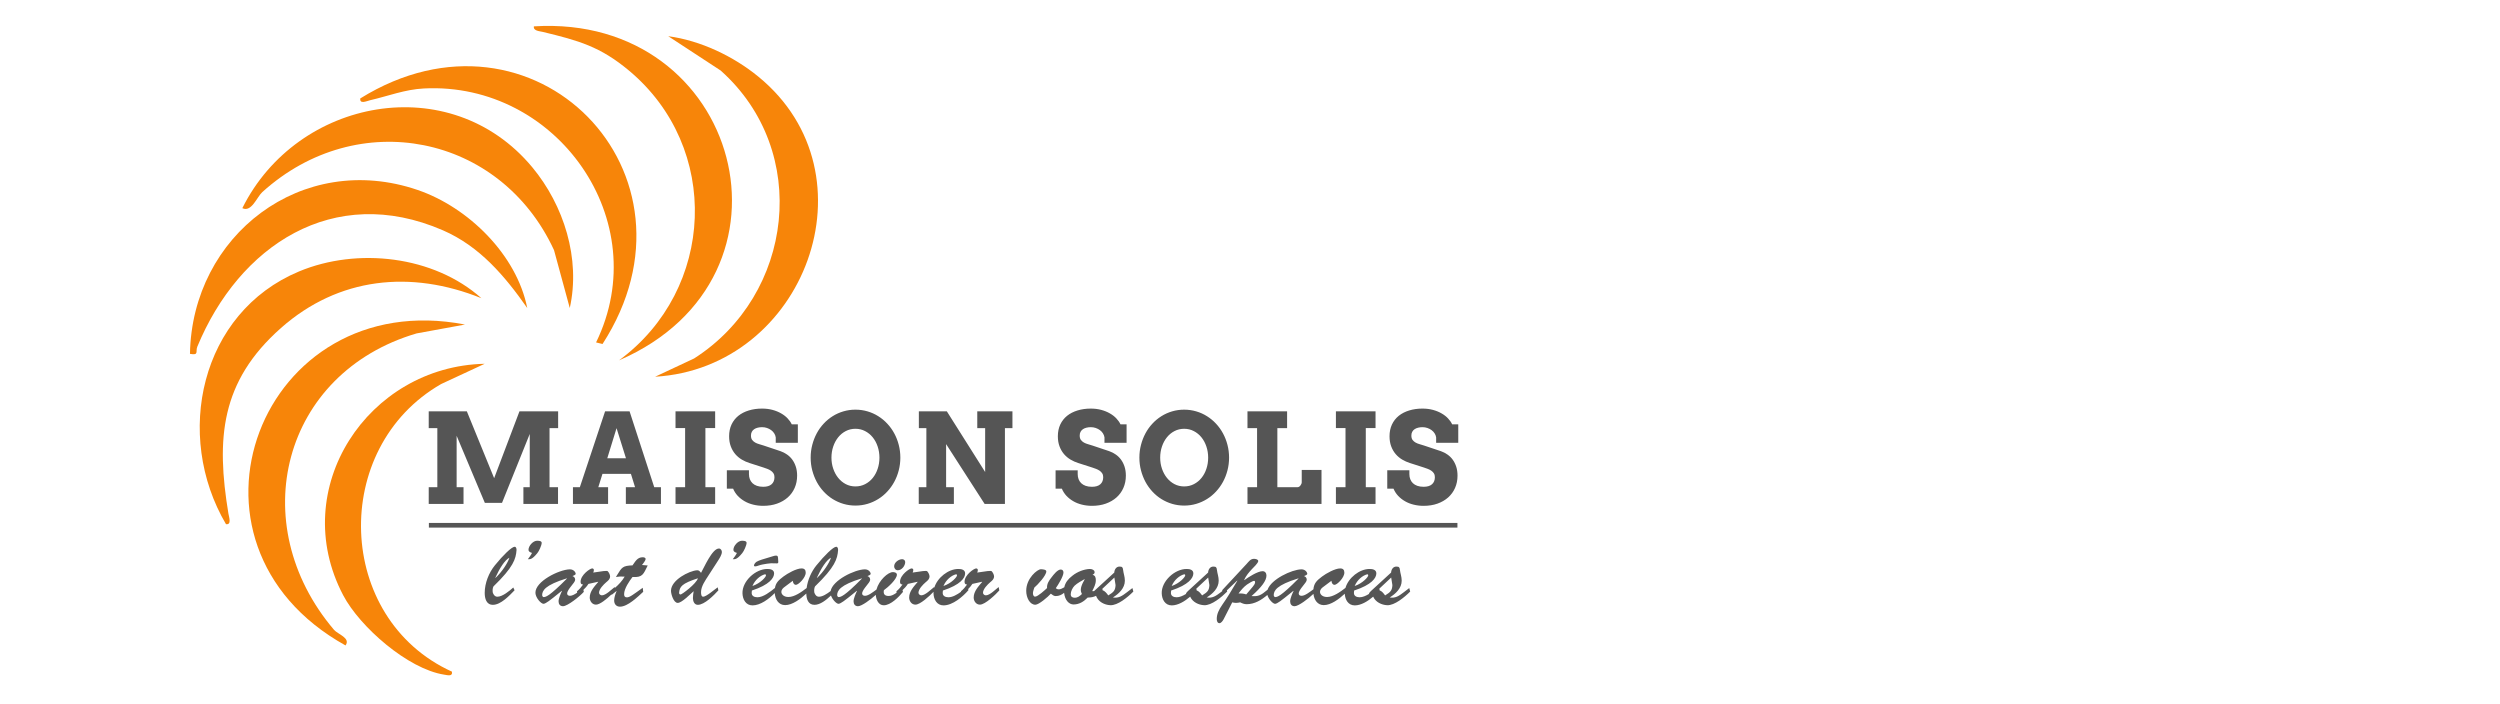 <?xml version="1.0" encoding="UTF-8" standalone="no"?>
<svg
   width="213"
   height="60"
   viewBox="0 0 213 60"
   fill="none"
   version="1.1"
   id="svg42"
   xmlns="http://www.w3.org/2000/svg"
   xmlns:svg="http://www.w3.org/2000/svg">
  <defs
     id="defs42">
    <clipPath
       clipPathUnits="userSpaceOnUse"
       id="clipPath2">
      <path
         d="M 0,225.646 H 410.4 V 0 H 0 Z"
         transform="matrix(1,0,0,-1,-75.575,63.598)"
         id="path2" />
    </clipPath>
    <clipPath
       clipPathUnits="userSpaceOnUse"
       id="clipPath4">
      <path
         d="M 0,225.646 H 410.4 V 0 H 0 Z"
         transform="translate(-47.375,-23.177)"
         id="path4" />
    </clipPath>
    <clipPath
       clipPathUnits="userSpaceOnUse"
       id="clipPath6">
      <path
         d="M 0,225.646 H 410.4 V 0 H 0 Z"
         transform="translate(-111.556,-216.952)"
         id="path6" />
    </clipPath>
    <clipPath
       clipPathUnits="userSpaceOnUse"
       id="clipPath8">
      <path
         d="M 0,225.646 H 410.4 V 0 H 0 Z"
         transform="translate(-183.704,-200.753)"
         id="path8" />
    </clipPath>
    <clipPath
       clipPathUnits="userSpaceOnUse"
       id="clipPath10">
      <path
         d="M 0,225.646 H 410.4 V 0 H 0 Z"
         transform="translate(-74.252,-164.411)"
         id="path10" />
    </clipPath>
    <clipPath
       clipPathUnits="userSpaceOnUse"
       id="clipPath12">
      <path
         d="M 0,225.646 H 410.4 V 0 H 0 Z"
         transform="translate(-17.938,-158.575)"
         id="path12" />
    </clipPath>
    <clipPath
       clipPathUnits="userSpaceOnUse"
       id="clipPath14">
      <path
         d="M 0,225.646 H 410.4 V 0 H 0 Z"
         transform="translate(-30.353,-120.104)"
         id="path14" />
    </clipPath>
    <clipPath
       clipPathUnits="userSpaceOnUse"
       id="clipPath16">
      <path
         d="M 0,225.646 H 410.4 V 0 H 0 Z"
         transform="translate(-55.808,-193.807)"
         id="path16" />
    </clipPath>
    <clipPath
       clipPathUnits="userSpaceOnUse"
       id="clipPath18">
      <path
         d="M 0,225.646 H 410.4 V 0 H 0 Z"
         transform="translate(-81.776,-102.101)"
         id="path18" />
    </clipPath>
    <clipPath
       clipPathUnits="userSpaceOnUse"
       id="clipPath20">
      <path
         d="M 0,225.646 H 410.4 V 0 H 0 Z"
         id="path20" />
    </clipPath>
    <clipPath
       clipPathUnits="userSpaceOnUse"
       id="clipPath22">
      <path
         d="M 0,225.646 H 410.4 V 0 H 0 Z"
         transform="translate(-99.231,-39.847)"
         id="path22" />
    </clipPath>
    <clipPath
       clipPathUnits="userSpaceOnUse"
       id="clipPath24">
      <path
         d="M 0,225.646 H 410.4 V 0 H 0 Z"
         transform="translate(-114.066,-51.099)"
         id="path24" />
    </clipPath>
    <clipPath
       clipPathUnits="userSpaceOnUse"
       id="clipPath26">
      <path
         d="M 0,225.646 H 410.4 V 0 H 0 Z"
         transform="translate(-114.807,-33.688)"
         id="path26" />
    </clipPath>
    <clipPath
       clipPathUnits="userSpaceOnUse"
       id="clipPath28">
      <path
         d="M 0,225.646 H 410.4 V 0 H 0 Z"
         transform="translate(-158.631,-34.517)"
         id="path28" />
    </clipPath>
    <clipPath
       clipPathUnits="userSpaceOnUse"
       id="clipPath30">
      <path
         d="M 0,225.646 H 410.4 V 0 H 0 Z"
         transform="translate(-178.351,-51.779)"
         id="path30" />
    </clipPath>
    <clipPath
       clipPathUnits="userSpaceOnUse"
       id="clipPath32">
      <path
         d="M 0,225.646 H 410.4 V 0 H 0 Z"
         transform="translate(-182.645,-43.548)"
         id="path32" />
    </clipPath>
    <clipPath
       clipPathUnits="userSpaceOnUse"
       id="clipPath34">
      <path
         d="M 0,225.646 H 410.4 V 0 H 0 Z"
         transform="translate(-228.423,-42.304)"
         id="path34" />
    </clipPath>
    <clipPath
       clipPathUnits="userSpaceOnUse"
       id="clipPath36">
      <path
         d="M 0,225.646 H 410.4 V 0 H 0 Z"
         transform="translate(-209.532,-33.688)"
         id="path36" />
    </clipPath>
    <clipPath
       clipPathUnits="userSpaceOnUse"
       id="clipPath38">
      <path
         d="M 0,225.646 H 410.4 V 0 H 0 Z"
         transform="translate(-295.996,-34.221)"
         id="path38" />
    </clipPath>
    <clipPath
       clipPathUnits="userSpaceOnUse"
       id="clipPath40">
      <path
         d="M 0,225.646 H 410.4 V 0 H 0 Z"
         transform="translate(-384.889,-34.221)"
         id="path40" />
    </clipPath>
  </defs>
  <g
     id="layer1">
    <g
       id="g40"
       transform="matrix(0.199,0,0,0.199,15.887,-0.061)">
      <path
         id="path1"
         d="m 2.214,-5.38 h 2.766 V -24.341 h -2.766 v -5.402 H 14.46 l 8.766,21.469 8.133,-21.469 h 12.422 v 5.402 h -2.766 v 18.961 h 2.73 V -0.001 H 32.624 v -5.379 h 2.039 V -22.478 l -8.906,22.125 H 20.237 L 11.179,-21.892 V -5.38 H 13.394 V -0.001 H 2.214 Z m 63.316,0 h 2.953 L 67.159,-9.658 H 58.019 l -1.336,4.277 h 3.141 V -0.001 H 48.538 v -5.379 h 2.215 L 58.862,-29.744 h 7.863 l 7.922,24.363 h 2.156 V -0.001 H 65.53 Z M 59.565,-14.673 h 6 l -3.023,-9.668 z M 81.482,-29.744 H 94.209 v 5.379 H 91.08 V -5.38 H 94.209 V -0.001 H 81.482 v -5.379 h 3.082 V -24.365 h -3.082 z m 32.191,8.379 c -0.065,-0.451 -0.223,-0.882 -0.48,-1.289 -0.252,-0.404 -0.574,-0.753 -0.973,-1.043 -0.398,-0.296 -0.853,-0.53 -1.359,-0.703 -0.501,-0.17 -1.028,-0.258 -1.582,-0.258 -0.492,0 -0.958,0.056 -1.395,0.164 -0.431,0.103 -0.806,0.264 -1.125,0.48 -0.322,0.211 -0.574,0.489 -0.762,0.832 -0.188,0.337 -0.281,0.738 -0.281,1.207 0,0.595 0.123,1.063 0.375,1.406 0.258,0.346 0.586,0.63 0.984,0.855 0.398,0.22 0.838,0.396 1.324,0.527 0.483,0.135 0.955,0.278 1.418,0.434 l 5.391,1.805 c 0.741,0.258 1.441,0.618 2.098,1.078 0.656,0.454 1.222,1.008 1.699,1.664 0.475,0.656 0.85,1.412 1.125,2.262 0.272,0.844 0.41,1.799 0.41,2.859 0,1.438 -0.267,2.754 -0.797,3.949 -0.524,1.189 -1.266,2.209 -2.227,3.059 -0.955,0.844 -2.098,1.506 -3.434,1.98 -1.33,0.469 -2.807,0.703 -4.43,0.703 -1.134,0 -2.209,-0.129 -3.223,-0.387 -1.017,-0.249 -1.942,-0.615 -2.777,-1.102 -0.838,-0.483 -1.57,-1.061 -2.203,-1.734 -0.627,-0.68 -1.113,-1.441 -1.465,-2.285 h -2.016 v -5.906 h 7.102 v 1.207 c 0,0.595 0.094,1.143 0.281,1.641 0.188,0.492 0.469,0.923 0.844,1.289 0.381,0.369 0.858,0.653 1.43,0.855 0.577,0.205 1.254,0.305 2.027,0.305 1.178,0 2.074,-0.27 2.684,-0.809 0.615,-0.545 0.926,-1.304 0.926,-2.273 0,-0.498 -0.111,-0.914 -0.328,-1.242 -0.211,-0.334 -0.489,-0.615 -0.832,-0.844 -0.337,-0.234 -0.715,-0.428 -1.137,-0.586 -0.416,-0.155 -0.826,-0.299 -1.23,-0.434 l -4.488,-1.441 c -0.853,-0.264 -1.676,-0.633 -2.473,-1.102 -0.791,-0.469 -1.488,-1.055 -2.098,-1.758 -0.604,-0.709 -1.084,-1.538 -1.441,-2.484 -0.36,-0.952 -0.539,-2.039 -0.539,-3.258 0,-1.406 0.258,-2.66 0.773,-3.762 0.521,-1.107 1.254,-2.042 2.191,-2.801 0.943,-0.756 2.065,-1.33 3.363,-1.723 1.295,-0.398 2.713,-0.598 4.254,-0.598 1.219,0 2.344,0.141 3.375,0.422 1.037,0.281 1.963,0.662 2.777,1.137 0.82,0.469 1.512,1.008 2.074,1.617 0.568,0.604 1.008,1.23 1.312,1.887 h 1.957 v 5.918 h -7.102 z m 25.594,21.891 c -1.345,0 -2.634,-0.185 -3.867,-0.551 -1.228,-0.366 -2.376,-0.882 -3.445,-1.547 -1.063,-0.662 -2.027,-1.465 -2.895,-2.402 -0.867,-0.938 -1.611,-1.975 -2.227,-3.117 -0.609,-1.148 -1.087,-2.373 -1.43,-3.68 -0.346,-1.304 -0.516,-2.672 -0.516,-4.102 0,-1.421 0.17,-2.789 0.516,-4.102 0.343,-1.318 0.82,-2.549 1.43,-3.691 0.615,-1.148 1.359,-2.186 2.227,-3.117 0.867,-0.938 1.831,-1.737 2.895,-2.402 1.069,-0.671 2.218,-1.187 3.445,-1.547 1.233,-0.366 2.522,-0.551 3.867,-0.551 1.351,0 2.643,0.185 3.879,0.551 1.233,0.36 2.382,0.876 3.445,1.547 1.069,0.665 2.039,1.465 2.906,2.402 0.873,0.932 1.62,1.969 2.238,3.117 0.624,1.143 1.105,2.373 1.441,3.691 0.343,1.312 0.516,2.681 0.516,4.102 0,1.415 -0.173,2.777 -0.516,4.09 -0.337,1.312 -0.817,2.543 -1.441,3.691 -0.618,1.143 -1.365,2.18 -2.238,3.117 -0.867,0.938 -1.837,1.74 -2.906,2.402 -1.063,0.665 -2.212,1.181 -3.445,1.547 -1.236,0.366 -2.528,0.551 -3.879,0.551 z m 0,-6.152 c 1.14,0 2.183,-0.246 3.129,-0.738 0.952,-0.492 1.77,-1.16 2.449,-2.004 0.68,-0.844 1.201,-1.822 1.57,-2.941 0.375,-1.116 0.562,-2.303 0.562,-3.562 0,-1.266 -0.193,-2.461 -0.574,-3.586 -0.375,-1.125 -0.908,-2.109 -1.594,-2.953 -0.688,-0.844 -1.506,-1.506 -2.449,-1.992 -0.938,-0.492 -1.969,-0.738 -3.094,-0.738 -1.125,0 -2.162,0.246 -3.105,0.738 -0.938,0.486 -1.746,1.148 -2.426,1.992 -0.68,0.844 -1.213,1.828 -1.594,2.953 -0.384,1.125 -0.574,2.32 -0.574,3.586 0,1.26 0.19,2.446 0.574,3.562 0.381,1.119 0.914,2.098 1.594,2.941 0.68,0.844 1.488,1.512 2.426,2.004 0.943,0.492 1.98,0.738 3.105,0.738 z m 39.132,-24.117 h 11.297 v 5.402 h -2.414 v 24.34 h -6.516 l -12.375,-19.219 v 13.84 h 2.496 v 5.379 h -11.285 v -5.379 h 2.449 V -24.341 h -2.414 v -5.402 h 8.988 l 12.305,19.488 v -14.086 h -2.531 z m 40.86,8.379 c -0.064,-0.451 -0.223,-0.882 -0.48,-1.289 -0.252,-0.404 -0.574,-0.753 -0.973,-1.043 -0.398,-0.296 -0.853,-0.53 -1.359,-0.703 -0.501,-0.17 -1.028,-0.258 -1.582,-0.258 -0.492,0 -0.958,0.056 -1.395,0.164 -0.431,0.103 -0.806,0.264 -1.125,0.48 -0.322,0.211 -0.574,0.489 -0.762,0.832 -0.188,0.337 -0.281,0.738 -0.281,1.207 0,0.595 0.123,1.063 0.375,1.406 0.258,0.346 0.586,0.63 0.984,0.855 0.398,0.22 0.838,0.396 1.324,0.527 0.483,0.135 0.955,0.278 1.418,0.434 l 5.391,1.805 c 0.741,0.258 1.441,0.618 2.098,1.078 0.656,0.454 1.222,1.008 1.699,1.664 0.475,0.656 0.85,1.412 1.125,2.262 0.272,0.844 0.41,1.799 0.41,2.859 0,1.438 -0.267,2.754 -0.797,3.949 -0.524,1.189 -1.266,2.209 -2.227,3.059 -0.955,0.844 -2.098,1.506 -3.434,1.98 -1.33,0.469 -2.807,0.703 -4.43,0.703 -1.134,0 -2.209,-0.129 -3.223,-0.387 -1.017,-0.249 -1.942,-0.615 -2.777,-1.102 -0.838,-0.483 -1.57,-1.061 -2.203,-1.734 -0.627,-0.68 -1.113,-1.441 -1.465,-2.285 h -2.016 v -5.906 h 7.102 v 1.207 c 0,0.595 0.094,1.143 0.281,1.641 0.188,0.492 0.469,0.923 0.844,1.289 0.381,0.369 0.858,0.653 1.43,0.855 0.577,0.205 1.254,0.305 2.027,0.305 1.178,0 2.074,-0.27 2.684,-0.809 0.615,-0.545 0.926,-1.304 0.926,-2.273 0,-0.498 -0.111,-0.914 -0.328,-1.242 -0.211,-0.334 -0.489,-0.615 -0.832,-0.844 -0.337,-0.234 -0.715,-0.428 -1.137,-0.586 -0.416,-0.155 -0.826,-0.299 -1.23,-0.434 l -4.488,-1.441 c -0.853,-0.264 -1.676,-0.633 -2.473,-1.102 -0.791,-0.469 -1.488,-1.055 -2.098,-1.758 -0.604,-0.709 -1.084,-1.538 -1.441,-2.484 -0.36,-0.952 -0.539,-2.039 -0.539,-3.258 0,-1.406 0.258,-2.66 0.773,-3.762 0.521,-1.107 1.254,-2.042 2.191,-2.801 0.943,-0.756 2.065,-1.33 3.363,-1.723 1.295,-0.398 2.713,-0.598 4.254,-0.598 1.219,0 2.344,0.141 3.375,0.422 1.037,0.281 1.963,0.662 2.777,1.137 0.82,0.469 1.512,1.008 2.074,1.617 0.568,0.604 1.008,1.23 1.312,1.887 h 1.957 v 5.918 h -7.102 z m 25.591,21.891 c -1.345,0 -2.634,-0.185 -3.867,-0.551 -1.228,-0.366 -2.376,-0.882 -3.445,-1.547 -1.063,-0.662 -2.027,-1.465 -2.895,-2.402 -0.867,-0.938 -1.611,-1.975 -2.227,-3.117 -0.609,-1.148 -1.087,-2.373 -1.43,-3.68 -0.346,-1.304 -0.516,-2.672 -0.516,-4.102 0,-1.421 0.17,-2.789 0.516,-4.102 0.343,-1.318 0.82,-2.549 1.43,-3.691 0.615,-1.148 1.359,-2.186 2.227,-3.117 0.867,-0.938 1.831,-1.737 2.895,-2.402 1.069,-0.671 2.218,-1.187 3.445,-1.547 1.233,-0.366 2.522,-0.551 3.867,-0.551 1.351,0 2.643,0.185 3.879,0.551 1.233,0.36 2.382,0.876 3.445,1.547 1.069,0.665 2.039,1.465 2.906,2.402 0.873,0.932 1.62,1.969 2.238,3.117 0.624,1.143 1.104,2.373 1.441,3.691 0.343,1.312 0.516,2.681 0.516,4.102 0,1.415 -0.173,2.777 -0.516,4.09 -0.337,1.312 -0.817,2.543 -1.441,3.691 -0.618,1.143 -1.365,2.18 -2.238,3.117 -0.867,0.938 -1.837,1.74 -2.906,2.402 -1.063,0.665 -2.212,1.181 -3.445,1.547 -1.236,0.366 -2.528,0.551 -3.879,0.551 z m 0,-6.152 c 1.14,0 2.183,-0.246 3.129,-0.738 0.952,-0.492 1.77,-1.16 2.449,-2.004 0.68,-0.844 1.201,-1.822 1.57,-2.941 0.375,-1.116 0.562,-2.303 0.562,-3.562 0,-1.266 -0.193,-2.461 -0.574,-3.586 -0.375,-1.125 -0.908,-2.109 -1.594,-2.953 -0.688,-0.844 -1.506,-1.506 -2.449,-1.992 -0.938,-0.492 -1.969,-0.738 -3.094,-0.738 -1.125,0 -2.162,0.246 -3.105,0.738 -0.938,0.486 -1.746,1.148 -2.426,1.992 -0.68,0.844 -1.213,1.828 -1.594,2.953 -0.384,1.125 -0.574,2.32 -0.574,3.586 0,1.26 0.19,2.446 0.574,3.562 0.381,1.119 0.914,2.098 1.594,2.941 0.68,0.844 1.488,1.512 2.426,2.004 0.943,0.492 1.98,0.738 3.105,0.738 z m 20.335,-24.117 h 12.727 v 5.402 h -3.129 v 18.961 h 6.469 c 0.17,0 0.34,-0.047 0.504,-0.141 0.164,-0.1 0.305,-0.229 0.422,-0.387 0.123,-0.155 0.226,-0.322 0.305,-0.504 0.085,-0.188 0.129,-0.366 0.129,-0.539 V -10.923 h 6.352 v 10.922 h -23.777 v -5.379 h 3.082 V -24.341 h -3.082 z m 28.406,0 h 12.727 v 5.379 h -3.129 v 18.984 h 3.129 v 5.379 h -12.727 v -5.379 h 3.082 V -24.365 h -3.082 z m 32.194,8.379 c -0.065,-0.451 -0.223,-0.882 -0.48,-1.289 -0.252,-0.404 -0.574,-0.753 -0.973,-1.043 -0.398,-0.296 -0.853,-0.53 -1.359,-0.703 -0.501,-0.17 -1.028,-0.258 -1.582,-0.258 -0.492,0 -0.958,0.056 -1.395,0.164 -0.431,0.103 -0.806,0.264 -1.125,0.48 -0.322,0.211 -0.574,0.489 -0.762,0.832 -0.188,0.337 -0.281,0.738 -0.281,1.207 0,0.595 0.123,1.063 0.375,1.406 0.258,0.346 0.586,0.63 0.984,0.855 0.398,0.22 0.838,0.396 1.324,0.527 0.483,0.135 0.955,0.278 1.418,0.434 l 5.391,1.805 c 0.741,0.258 1.441,0.618 2.098,1.078 0.656,0.454 1.222,1.008 1.699,1.664 0.475,0.656 0.85,1.412 1.125,2.262 0.272,0.844 0.41,1.799 0.41,2.859 0,1.438 -0.267,2.754 -0.797,3.949 -0.524,1.189 -1.266,2.209 -2.227,3.059 -0.955,0.844 -2.098,1.506 -3.434,1.98 -1.33,0.469 -2.807,0.703 -4.43,0.703 -1.134,0 -2.209,-0.129 -3.223,-0.387 -1.017,-0.249 -1.942,-0.615 -2.777,-1.102 -0.838,-0.483 -1.57,-1.061 -2.203,-1.734 -0.627,-0.68 -1.113,-1.441 -1.465,-2.285 H 310.083 v -5.906 h 7.102 v 1.207 c 0,0.595 0.094,1.143 0.281,1.641 0.188,0.492 0.469,0.923 0.844,1.289 0.381,0.369 0.858,0.653 1.43,0.855 0.577,0.205 1.254,0.305 2.027,0.305 1.178,0 2.074,-0.27 2.684,-0.809 0.615,-0.545 0.926,-1.304 0.926,-2.273 0,-0.498 -0.111,-0.914 -0.328,-1.242 -0.211,-0.334 -0.489,-0.615 -0.832,-0.844 -0.337,-0.234 -0.715,-0.428 -1.137,-0.586 -0.416,-0.155 -0.826,-0.299 -1.23,-0.434 l -4.488,-1.441 c -0.853,-0.264 -1.676,-0.633 -2.473,-1.102 -0.791,-0.469 -1.488,-1.055 -2.098,-1.758 -0.604,-0.709 -1.084,-1.538 -1.441,-2.484 -0.36,-0.952 -0.539,-2.039 -0.539,-3.258 0,-1.406 0.258,-2.66 0.773,-3.762 0.521,-1.107 1.254,-2.042 2.191,-2.801 0.943,-0.756 2.065,-1.33 3.363,-1.723 1.295,-0.398 2.713,-0.598 4.254,-0.598 1.219,0 2.344,0.141 3.375,0.422 1.037,0.281 1.963,0.662 2.777,1.137 0.82,0.469 1.512,1.008 2.074,1.617 0.568,0.604 1.008,1.23 1.312,1.887 h 1.957 v 5.918 h -7.102 z m 0,0"
         style="fill:#555555;fill-opacity:1;fill-rule:nonzero;stroke:none"
         aria-label="MAISON SOLIS"
         transform="matrix(1.333,0,0,1.333,100.767,216.064)"
         clip-path="url(#clipPath2)" />
      <path
         id="path3"
         d="M 0,0 C -28.951,34.084 -16.646,82.507 26.535,95.204 L 42.079,98.05 C -23.586,110.741 -55.497,27.837 3.698,-5.017 5.445,-2.644 1.205,-1.418 0,0"
         style="fill:#f78509;fill-opacity:1;fill-rule:nonzero;stroke:none"
         transform="matrix(1.333,0,0,-1.333,63.167,269.959)"
         clip-path="url(#clipPath4)" />
      <path
         id="path5"
         d="m 0,0 c -0.25,-1.478 1.863,-1.538 2.913,-1.794 11.419,-2.782 18.31,-4.638 27.6,-12.383 29.686,-24.748 27.796,-70.322 -3.168,-93.096 C 89.332,-80.444 66.397,4.144 0,0"
         style="fill:#f78509;fill-opacity:1;fill-rule:nonzero;stroke:none;stroke-width:1;stroke-dasharray:none"
         transform="matrix(1.333,0,0,-1.333,148.741,11.592)"
         clip-path="url(#clipPath6)" />
      <path
         id="path7"
         d="M 0,0 C -8.056,6.609 -18.619,11.647 -29.019,13.044 L -12.182,2.022 c 29.141,-25.967 23.43,-72.077 -8.521,-92.487 l -12.525,-5.868 C 14.774,-93.519 38.29,-31.411 0,0"
         style="fill:#f78509;fill-opacity:1;fill-rule:nonzero;stroke:none"
         transform="matrix(1.333,0,0,-1.333,244.939,33.191)"
         clip-path="url(#clipPath8)" />
      <path
         id="path9"
         d="m 0,0 c -37.179,12.715 -72.502,-14.582 -73.145,-52.633 3.002,-0.549 1.716,0.752 2.36,2.312 13.341,32.314 43.618,52.676 78.875,37.373 11.835,-5.136 19.913,-14.708 27.095,-24.964 C 31.789,-20.805 16.257,-5.56 0,0"
         style="fill:#f78509;fill-opacity:1;fill-rule:nonzero;stroke:none"
         transform="matrix(1.333,0,0,-1.333,99.002,81.647)"
         clip-path="url(#clipPath10)" />
      <path
         id="path11"
         d="m 0,0 c 2.935,-1.444 4.696,3.604 6.413,5.158 30.655,27.747 76.495,18.607 93.698,-18.639 l 5.061,-18.589 C 108.702,-16.256 103.286,0.933 93.1,13.169 66.772,44.793 17.591,35.37 0,0"
         style="fill:#f78509;fill-opacity:1;fill-rule:nonzero;stroke:none"
         transform="matrix(1.333,0,0,-1.333,23.917,89.428)"
         clip-path="url(#clipPath12)" />
      <path
         id="path13"
         d="M 0,0 C 18.485,16.338 41.699,18.696 64.367,9.561 49.054,23.219 24.507,25.968 5.797,18.156 -25.949,4.9 -34.46,-34.465 -17.668,-63.022 c 1.887,-0.256 0.964,2.296 0.78,3.407 C -20.858,-35.609 -19.454,-17.194 0,0"
         style="fill:#f78509;fill-opacity:1;fill-rule:nonzero;stroke:none"
         transform="matrix(1.333,0,0,-1.333,40.471,140.723)"
         clip-path="url(#clipPath14)" />
      <path
         id="path15"
         d="m 0,0 c -0.231,-1.972 2.125,-0.813 3.195,-0.567 5.729,1.314 11.13,3.461 17.264,3.772 42.717,2.172 74.33,-42.52 55.28,-81.569 l 2.073,-0.507 C 113.194,-24.092 55.691,34.596 0,0"
         style="fill:#f78509;fill-opacity:1;fill-rule:nonzero;stroke:none"
         transform="matrix(1.333,0,0,-1.333,74.411,42.452)"
         clip-path="url(#clipPath16)" />
      <path
         id="path17"
         d="m 0,0 13.991,6.505 c -37.458,-0.805 -63.502,-40.036 -45.44,-74.362 5.345,-10.158 20.782,-23.664 32.392,-25.479 1.083,-0.169 2.82,-0.706 2.527,0.96 C -33.993,-75.352 -35.705,-20.477 0,0"
         style="fill:#f78509;fill-opacity:1;fill-rule:nonzero;stroke:none"
         transform="matrix(1.333,0,0,-1.333,109.034,164.727)"
         clip-path="url(#clipPath18)" />
      <path
         id="path19"
         d="M 408.215,57.524 H 77.861 v -1.513 h 330.354 z"
         style="fill:#555555;fill-opacity:1;fill-rule:nonzero;stroke:none"
         transform="matrix(1.333,0,0,-1.333,0,300.861)"
         clip-path="url(#clipPath20)" />
      <path
         id="path21"
         d="M 0,0 -0.059,0.059 C 1.332,3.109 3.02,5.774 4.471,6.485 3.938,4.797 2.102,1.954 0,0 m 6.159,10.007 c -0.948,0 -3.761,-2.753 -6.367,-5.98 -1.924,-2.369 -3.256,-5.715 -3.256,-8.824 0,-1.747 0.474,-3.849 2.635,-3.849 2.546,0 5.329,2.991 6.958,4.679 L 5.715,-3.079 C 4.53,-4.146 2.25,-6.041 0.622,-6.041 c -0.799,0 -1.214,0.593 -1.481,1.274 -0.148,0.711 -0.059,1.539 0.208,2.043 6.425,6.218 7.195,8.823 7.402,11.636 0.029,0.385 -0.089,1.095 -0.592,1.095"
         style="fill:#555555;fill-opacity:1;fill-rule:nonzero;stroke:none"
         transform="matrix(1.333,0,0,-1.333,132.308,247.732)"
         clip-path="url(#clipPath22)" />
      <path
         id="path23"
         d="m 0,0 c 0,0.68 -1.036,0.68 -1.51,0.68 -1.273,0 -2.724,-1.657 -2.724,-2.872 0,-0.68 0.592,-0.858 1.125,-1.036 -0.355,-0.739 -0.858,-1.391 -1.332,-2.013 0.651,0 1.273,-0.237 3.049,1.954 C -0.888,-2.695 0,-0.8 0,0"
         style="fill:#555555;fill-opacity:1;fill-rule:nonzero;stroke:none"
         transform="matrix(1.333,0,0,-1.333,152.088,232.73)"
         clip-path="url(#clipPath24)" />
      <path
         id="path25"
         d="m 0,0 c -0.444,-0.089 -0.562,0.445 -0.592,0.593 0,1.45 0.858,3.256 7.905,5.418 L 7.372,5.952 C 1.51,0.03 0.592,0.118 0,0 m 33.312,10.156 -1.836,0.148 c 0.296,0.415 1.155,1.392 1.155,1.925 0,0.474 -0.563,0.563 -0.948,0.563 -1.717,0 -2.369,-1.393 -3.257,-2.606 C 25.258,10.067 25.021,9.593 23.422,6.988 L 23.097,6.455 c 1.569,0.237 1.006,0.118 2.812,0.118 C 25.101,5.196 24,4.015 22.765,2.942 l -0.054,0.286 c -0.977,-0.74 -2.842,-2.665 -4.115,-2.665 -0.444,0 -0.918,0.355 -0.918,0.829 0,1.184 1.451,2.636 2.309,3.375 0.681,0.563 1.244,1.007 1.244,1.925 -0.059,0.533 -0.267,1.006 -0.711,1.569 -0.296,0.355 -1.924,0 -4.708,-0.384 0.119,0.266 0.208,0.532 0.208,0.828 0,0.267 -0.237,0.504 -0.533,0.504 -0.711,0 -3.731,-2.132 -3.731,-4.264 0,-0.622 0.177,-0.858 0.799,-0.917 -0.562,-0.8 -1.184,-1.54 -1.954,-2.163 L 10.642,1.416 C 9.839,0.868 9.028,0.415 8.35,0.415 c -0.474,0 -0.918,0.207 -0.918,0.71 0,1.392 2.576,3.465 2.576,4.412 0,0.652 -0.296,0.977 -0.859,1.214 0.267,0.089 1.036,0.385 1.036,0.74 0,0.356 -0.562,1.451 -1.924,1.422 C 4.826,8.824 -2.872,5.034 -2.754,1.333 c 0.059,-1.54 1.777,-3.494 2.606,-3.494 0.681,0 2.576,1.54 3.138,1.984 L 5.715,2.013 5.774,1.954 C 5.389,1.155 4.678,-0.414 4.678,-1.362 c 0,-0.858 0.444,-1.569 1.422,-1.569 1.45,0 5.418,3.169 6.691,4.619 L 12.652,2.33 c 0.575,0.538 1.122,1.121 1.62,1.905 l 3.08,0.68 0.059,-0.059 c -1.184,-1.421 -2.724,-2.991 -2.724,-5.004 0,-1.125 0.77,-2.279 2.014,-2.279 1.26,0 3.478,1.832 4.989,3.291 l 0.044,-0.153 1.51,1.214 0.06,-0.06 c -0.385,-0.858 -0.77,-1.983 -0.77,-2.96 0,-1.185 0.71,-1.984 1.865,-1.984 2.517,0 5.715,3.168 7.462,4.767 L 31.713,2.99 C 28.634,0.8 27.568,-0.089 26.62,-0.089 c -0.681,0 -0.888,0.386 -0.888,1.036 0,1.777 1.687,4.205 2.694,5.508 3.257,-0.207 3.494,0.888 4.886,3.701"
         style="fill:#555555;fill-opacity:1;fill-rule:nonzero;stroke:none"
         transform="matrix(1.333,0,0,-1.333,153.075,255.944)"
         clip-path="url(#clipPath26)" />
      <path
         id="path27"
         d="M 0,0 C -0.326,0.059 -0.474,0.296 -0.444,0.563 -0.267,2.517 0.385,3.524 5.596,5.212 5.122,3.465 0.355,-0.089 0,0 m 12.021,10.808 c 0.474,0.739 1.273,1.954 1.273,2.842 0,0.533 -0.355,1.125 -0.947,1.125 C 10.186,14.775 7.58,8.646 6.603,6.959 6.218,7.402 5.981,7.817 5.359,7.787 2.842,7.639 -3.05,4.678 -3.05,1.184 c 0,-1.036 0.829,-3.879 2.162,-3.879 1.332,0 4.086,2.872 5.122,3.761 -0.118,-0.74 -0.237,-1.51 -0.237,-2.25 0,-0.948 0.444,-2.132 1.57,-2.132 2.161,0 5.211,3.109 6.602,4.649 L 11.962,2.31 C 11.014,1.688 8.291,-0.711 7.284,-0.711 c -0.652,0 -0.681,1.007 -0.681,1.481 0,1.895 1.421,3.82 2.398,5.36 z"
         style="fill:#555555;fill-opacity:1;fill-rule:nonzero;stroke:none"
         transform="matrix(1.333,0,0,-1.333,211.507,254.839)"
         clip-path="url(#clipPath28)" />
      <path
         id="path29"
         d="m 0,0 c -1.273,0 -2.724,-1.657 -2.724,-2.872 0,-0.68 0.592,-0.859 1.125,-1.036 -0.355,-0.74 -0.858,-1.391 -1.332,-2.014 0.651,0 1.273,-0.236 3.049,1.955 C 0.622,-3.375 1.51,-1.48 1.51,-0.68 1.51,0 0.474,0 0,0"
         style="fill:#555555;fill-opacity:1;fill-rule:nonzero;stroke:none"
         transform="matrix(1.333,0,0,-1.333,237.801,231.823)"
         clip-path="url(#clipPath30)" />
      <path
         id="path31"
         d="m 0,0 c 0.296,0 0.681,0.118 0.977,0.237 0.77,0.295 1.984,0.502 2.813,0.622 1.095,0.148 1.451,0.177 2.517,0.118 1.214,-0.089 1.125,0 1.036,1.214 C 7.284,2.813 7.402,3.464 6.662,3.464 6.337,3.464 6.04,3.375 5.744,3.286 L 3.997,2.754 C 3.109,2.487 1.155,1.954 0.415,1.48 0.059,1.243 -0.415,0.71 -0.415,0.266 -0.415,0.03 -0.207,0 0,0"
         style="fill:#555555;fill-opacity:1;fill-rule:nonzero;stroke:none"
         transform="matrix(1.333,0,0,-1.333,243.527,242.797)"
         clip-path="url(#clipPath32)" />
      <path
         id="path33"
         d="m 0,0 c 1.273,0 2.369,1.451 2.369,2.635 0,0.534 -0.444,0.918 -0.977,0.918 -1.155,0 -2.576,-1.065 -2.576,-2.279 C -1.184,0.563 -0.71,0 0,0"
         style="fill:#555555;fill-opacity:1;fill-rule:nonzero;stroke:none"
         transform="matrix(1.333,0,0,-1.333,304.564,244.456)"
         clip-path="url(#clipPath34)" />
      <path
         id="path35"
         d="m 0,0 c -0.444,-0.089 -0.562,0.445 -0.592,0.593 0,1.45 0.858,3.256 7.905,5.418 L 7.372,5.952 C 1.51,0.03 0.592,0.118 0,0 m -23.807,7.314 c 0.207,0.059 0.355,-0.119 0.355,-0.326 0.03,-0.503 -1.747,-2.546 -4.352,-3.435 0.799,1.954 2.517,3.376 3.997,3.761 m 21.231,5.33 C -3.109,10.956 -4.945,8.113 -7.047,6.159 l -0.059,0.059 c 1.391,3.05 3.079,5.715 4.53,6.426 m 40.122,-5.33 c 0.209,0.059 0.356,-0.119 0.356,-0.326 0.03,-0.503 -1.747,-2.546 -4.353,-3.435 0.8,1.954 2.518,3.376 3.997,3.761 M 47.17,0.563 c -0.444,0 -0.918,0.355 -0.918,0.829 0,1.184 1.451,2.636 2.309,3.375 0.682,0.563 1.245,1.007 1.245,1.925 -0.06,0.533 -0.268,1.006 -0.711,1.569 -0.297,0.355 -1.925,0 -4.708,-0.384 0.118,0.266 0.207,0.532 0.207,0.828 0,0.267 -0.237,0.504 -0.533,0.504 -0.71,0 -3.73,-2.132 -3.73,-4.264 0,-0.622 0.177,-0.858 0.798,-0.917 -0.562,-0.8 -1.184,-1.54 -1.954,-2.163 L 39.19,1.7 c -1.288,-0.928 -2.738,-1.759 -4.041,-1.759 -0.948,0 -1.925,0.385 -1.836,1.51 l 0.059,0.652 c 5.685,1.865 7.135,4.056 7.135,5.506 0,1.186 -1.184,1.422 -2.131,1.422 -3.258,0.025 -6.823,-2.814 -7.773,-6.039 l -0.045,0.236 c -0.977,-0.74 -2.842,-2.665 -4.115,-2.665 -0.444,0 -0.918,0.355 -0.918,0.829 0,1.184 1.451,2.636 2.309,3.375 0.681,0.563 1.244,1.007 1.244,1.925 -0.059,0.533 -0.267,1.006 -0.711,1.569 -0.295,0.355 -1.924,0 -4.707,-0.384 0.118,0.266 0.207,0.532 0.207,0.828 0,0.267 -0.237,0.504 -0.533,0.504 -0.711,0 -3.731,-2.132 -3.731,-4.264 0,-0.622 0.177,-0.858 0.799,-0.917 -0.562,-0.8 -1.184,-1.54 -1.954,-2.163 L 18.491,1.4 c -0.79,-0.568 -1.64,-1.044 -2.501,-1.044 -1.362,0 -1.806,0.651 -1.569,1.865 1.243,0.859 4.175,3.494 4.175,4.974 0,0.652 -0.8,0.83 -1.303,0.83 -1.524,0 -4.457,-2.594 -5.263,-5.611 C 10.843,1.552 9.429,0.415 8.35,0.415 c -0.474,0 -0.918,0.207 -0.918,0.71 0,1.392 2.576,3.465 2.576,4.412 0,0.652 -0.296,0.977 -0.859,1.214 0.267,0.089 1.036,0.385 1.036,0.74 0,0.356 -0.562,1.451 -1.924,1.422 C 5.013,8.829 -2.037,5.435 -2.696,1.937 -3.867,1.025 -5.299,0.118 -6.425,0.118 c -0.799,0 -1.214,0.593 -1.481,1.274 -0.148,0.711 -0.059,1.539 0.208,2.043 6.425,6.218 7.195,8.823 7.402,11.636 0.029,0.386 -0.089,1.095 -0.592,1.095 -0.948,0 -3.761,-2.753 -6.367,-5.98 -1.608,-1.98 -2.791,-4.643 -3.14,-7.28 -1.674,-1.289 -3.892,-2.876 -5.862,-2.876 -1.539,0 -2.25,0.917 -2.25,1.599 0,0.829 0.533,1.273 1.185,1.747 l 2.487,1.865 c 0.029,-0.563 0.325,-1.303 1.006,-1.303 0.8,0 3.139,2.28 3.139,3.909 0,0.888 -0.415,1.362 -1.333,1.362 -1.657,0 -4.5,-1.6 -5.832,-2.606 -1.582,-1.192 -2.453,-2.038 -2.717,-3.677 -1.565,-1.256 -3.751,-2.985 -5.633,-2.985 -0.948,0 -1.925,0.385 -1.836,1.51 l 0.059,0.652 c 5.685,1.865 7.136,4.056 7.136,5.506 0,1.186 -1.185,1.422 -2.132,1.422 -3.849,0.03 -8.143,-3.938 -8.024,-7.816 0.059,-1.954 1.066,-3.88 3.227,-3.88 2.513,0 5.263,2.046 7.136,3.955 0.143,-2.02 1.226,-3.865 3.346,-3.865 2.293,0 4.919,1.947 6.79,3.709 0.041,-1.697 0.558,-3.621 2.627,-3.621 1.815,0 3.748,1.519 5.299,3.003 0.459,-1.336 1.742,-2.677 2.429,-2.677 0.681,0 2.576,1.54 3.138,1.984 L 5.715,2.013 5.774,1.954 C 5.389,1.155 4.678,-0.414 4.678,-1.362 c 0,-0.858 0.444,-1.569 1.422,-1.569 1.178,0 4.019,2.092 5.726,3.655 0.054,-1.488 0.85,-3.358 2.536,-3.358 2.25,0 4.855,2.664 6.188,4.292 l -0.139,0.588 c 0.607,0.561 1.184,1.165 1.709,1.989 l 3.08,0.68 0.059,-0.059 c -1.185,-1.421 -2.724,-2.991 -2.724,-5.004 0,-1.125 0.77,-2.279 2.013,-2.279 1.524,0 4.441,2.673 5.823,4.131 -0.01,-0.163 -0.024,-0.326 -0.019,-0.489 0.059,-1.954 1.066,-3.88 3.227,-3.88 2.931,0 6.189,2.783 7.995,4.886 l -0.086,0.361 c 0.479,0.471 0.937,0.989 1.359,1.653 l 3.079,0.68 0.059,-0.059 c -1.184,-1.421 -2.723,-2.991 -2.723,-5.004 0,-1.125 0.769,-2.279 2.013,-2.279 1.688,0 5.093,3.286 6.218,4.56 L 51.286,3.228 C 50.309,2.488 48.443,0.563 47.17,0.563"
         style="fill:#555555;fill-opacity:1;fill-rule:nonzero;stroke:none"
         transform="matrix(1.333,0,0,-1.333,279.375,255.944)"
         clip-path="url(#clipPath36)" />
      <path
         id="path37"
         d="m 0,0 c -0.48,0.656 -1.026,1.414 -1.854,1.663 0.016,0.019 0.031,0.035 0.047,0.054 l -0.098,0.41 3.859,3.617 C 2.132,4.737 2.25,3.938 2.339,3.316 2.25,1.599 1.777,1.095 0,0 M -8.469,0.444 C -9.15,-0.177 -9.773,-0.74 -10.75,-0.74 c -0.739,0 -1.302,0.266 -1.302,1.125 0,0.917 0.563,2.072 1.214,2.724 0.888,0.858 2.28,1.569 3.287,2.161 0.118,-0.059 -1.274,-1.925 -1.274,-3.464 0,-0.504 0.148,-0.888 0.356,-1.362 M 5.981,1.007 C 4.529,-0.089 3.375,-0.977 1.48,-0.652 3.375,0.503 5.329,2.309 5.329,4.737 5.329,6.04 4.885,7.047 4.767,8.171 4.678,9.001 4.5,9.268 3.612,9.268 2.546,9.268 1.984,8.32 1.925,7.343 L -4.501,1.45 C -4.52,1.431 -4.547,1.405 -4.568,1.384 -4.754,1.36 -4.946,1.353 -5.153,1.391 c 0.563,1.156 1.154,2.192 1.154,3.494 0,0.889 -0.177,1.511 -1.066,1.747 0.327,0.178 0.682,0.355 0.682,0.8 0,0.8 -0.978,1.095 -1.629,1.066 -1.806,-0.089 -3.938,-0.889 -5.537,-2.191 -1.313,-1.009 -2.263,-2.154 -2.576,-3.688 -0.568,-0.345 -1.212,-0.665 -1.718,-0.665 -0.474,0 -0.681,0.089 -1.007,0.385 0.741,1.036 2.457,3.819 2.457,5.004 0,0.592 -0.295,0.977 -0.888,0.977 -1.036,0 -2.339,-1.717 -2.902,-2.458 -0.799,-1.006 -1.598,-2.131 -1.48,-3.494 -0.622,-0.591 -2.96,-2.753 -3.819,-2.753 -0.593,0 -0.711,0.681 -0.711,1.155 0,0.473 0.296,1.273 0.444,1.747 1.067,0.887 3.85,3.879 3.85,5.211 0,0.622 -1.363,0.681 -1.777,0.681 -1.036,0 -4.678,-2.842 -4.678,-6.929 0,-2.25 1.184,-4.47 2.931,-4.47 1.155,0 4.145,2.605 4.974,3.552 0.504,-0.355 0.918,-0.769 1.54,-0.769 1.108,0 1.964,0.415 2.72,1.041 0.264,-2.377 1.585,-3.736 3.025,-3.736 1.866,0 3.316,0.948 4.56,2.221 1.067,0 1.923,0.175 2.678,0.553 0.682,-1.915 2.712,-2.927 4.577,-3.01 2.369,-0.12 5.596,2.575 7.402,4.381 L 7.757,2.368 Z"
         style="fill:#555555;fill-opacity:1;fill-rule:nonzero;stroke:none"
         transform="matrix(1.333,0,0,-1.333,394.662,255.233)"
         clip-path="url(#clipPath38)" />
      <path
         id="path39"
         d="m 0,0 c -0.467,0.639 -0.999,1.372 -1.791,1.64 0.014,0.016 0.029,0.032 0.043,0.048 L -1.862,2.167 1.954,5.744 C 2.132,4.737 2.25,3.938 2.339,3.316 2.25,1.599 1.777,1.095 0,0 m -35.178,-0.533 c -0.445,-0.089 -0.563,0.444 -0.593,0.592 0,1.45 0.859,3.257 7.906,5.419 l 0.06,-0.059 c -5.863,-5.923 -6.781,-5.834 -7.373,-5.952 m -9.417,0.858 c -0.8,0.267 -1.629,0.356 -2.487,0.297 0.799,1.066 1.628,2.073 2.724,2.872 0.384,0.266 1.806,1.184 2.279,1.184 0.238,0 0.327,-0.207 0.327,-0.415 0,-0.532 -0.416,-1.036 -0.741,-1.45 z M -58.778,0 c -0.467,0.639 -0.999,1.372 -1.79,1.64 0.013,0.016 0.029,0.032 0.042,0.048 l -0.114,0.479 3.816,3.577 c 0.178,-1.007 0.296,-1.806 0.385,-2.428 C -56.528,1.599 -57.001,1.095 -58.778,0 m -5.775,6.78 c 0.208,0.059 0.356,-0.118 0.356,-0.325 0.029,-0.504 -1.747,-2.547 -4.353,-3.435 0.799,1.954 2.517,3.376 3.997,3.76 m 58.777,0 C -5.568,6.839 -5.42,6.662 -5.42,6.455 -5.39,5.951 -7.167,3.908 -9.773,3.02 c 0.8,1.954 2.518,3.376 3.997,3.76 M 7.757,2.368 5.981,1.007 C 4.529,-0.089 3.375,-0.977 1.48,-0.652 3.375,0.503 5.329,2.309 5.329,4.737 5.329,6.04 4.885,7.047 4.767,8.171 4.678,9.001 4.5,9.268 3.612,9.268 2.546,9.268 1.984,8.32 1.925,7.343 L -4.501,1.45 C -4.727,1.224 -5.161,0.835 -5.198,0.463 -6.189,-0.139 -7.22,-0.593 -8.173,-0.593 c -0.948,0 -1.925,0.386 -1.836,1.511 L -9.95,1.57 c 5.685,1.865 7.135,4.056 7.135,5.506 0,1.185 -1.184,1.422 -2.131,1.422 -3.27,0.025 -6.85,-2.836 -7.784,-6.076 -1.681,-1.298 -3.93,-2.926 -5.925,-2.926 -1.54,0 -2.251,0.918 -2.251,1.599 0,0.83 0.534,1.273 1.184,1.747 l 2.488,1.866 c 0.029,-0.563 0.325,-1.304 1.006,-1.304 0.8,0 3.139,2.281 3.139,3.91 0,0.888 -0.414,1.361 -1.332,1.361 -1.659,0 -4.501,-1.599 -5.833,-2.606 -1.716,-1.292 -2.603,-2.17 -2.777,-4.105 -1.21,-0.87 -2.682,-2.082 -3.797,-2.082 -0.475,0 -0.918,0.207 -0.918,0.71 0,1.392 2.575,3.464 2.575,4.412 0,0.651 -0.296,0.977 -0.858,1.213 0.266,0.09 1.037,0.386 1.037,0.741 0,0.356 -0.563,1.451 -1.925,1.422 -3.115,-0.081 -9.718,-3.207 -10.835,-6.549 -2.21,-1.855 -2.953,-2.192 -5.155,-2.038 3.316,2.931 4.797,4.974 4.797,6.603 0,0.769 -0.445,1.391 -1.245,1.391 -1.598,0 -4.588,-1.954 -5.862,-2.872 l -0.059,0.059 c 0.592,1.333 1.51,2.428 2.517,3.494 0.473,0.503 2.013,1.925 2.013,2.576 0,0.562 -0.947,0.71 -1.362,0.71 -1.125,0 -1.658,-0.858 -2.369,-1.627 l -7.846,-8.439 0.026,-0.298 -0.5,-0.383 c -1.451,-1.096 -2.606,-1.984 -4.501,-1.659 1.895,1.155 3.849,2.961 3.849,5.389 0,1.303 -0.443,2.31 -0.562,3.434 -0.088,0.83 -0.267,1.097 -1.155,1.097 -1.066,0 -1.628,-0.948 -1.687,-1.925 L -63.278,1.45 c -0.227,-0.226 -0.661,-0.615 -0.698,-0.987 -0.991,-0.602 -2.021,-1.056 -2.975,-1.056 -0.948,0 -1.925,0.386 -1.836,1.511 l 0.059,0.652 c 5.685,1.865 7.136,4.056 7.136,5.506 0,1.185 -1.185,1.422 -2.132,1.422 -3.849,0.029 -8.142,-3.938 -8.024,-7.817 0.059,-1.954 1.066,-3.879 3.227,-3.879 2.009,0 4.17,1.306 5.913,2.805 0.767,-1.746 2.702,-2.666 4.481,-2.745 2.369,-0.12 5.596,2.575 7.403,4.381 l -0.099,0.373 3.297,3.151 0.059,-0.059 c -1.925,-3.258 -3.405,-5.685 -4.767,-7.61 -1.215,-1.717 -1.865,-3.198 -1.836,-4.678 0,-0.533 0.178,-1.333 0.859,-1.333 0.562,0 1.095,0.8 1.332,1.244 l 2.783,5.449 c 0.386,-0.09 0.77,-0.179 1.184,-0.179 0.475,0 0.918,0.089 1.363,0.179 0.711,-0.356 1.302,-0.593 2.102,-0.593 2.537,0 4.734,1.347 6.63,2.966 0.4,-1.39 1.775,-2.848 2.491,-2.848 0.68,0 2.575,1.54 3.138,1.984 l 2.724,2.191 0.059,-0.059 c -0.384,-0.799 -1.095,-2.368 -1.095,-3.316 0,-0.859 0.444,-1.57 1.421,-1.57 1.26,0 4.414,2.387 6.057,3.966 0.214,-1.917 1.3,-3.61 3.33,-3.61 2.27,0 4.867,1.909 6.734,3.657 0.101,-1.907 1.103,-3.746 3.215,-3.746 2.008,0 4.169,1.306 5.912,2.805 0.768,-1.746 2.703,-2.666 4.482,-2.745 2.369,-0.12 5.596,2.575 7.402,4.381 z"
         style="fill:#555555;fill-opacity:1;fill-rule:nonzero;stroke:none"
         transform="matrix(1.333,0,0,-1.333,513.185,255.233)"
         clip-path="url(#clipPath40)" />
    </g>
  </g>
</svg>
